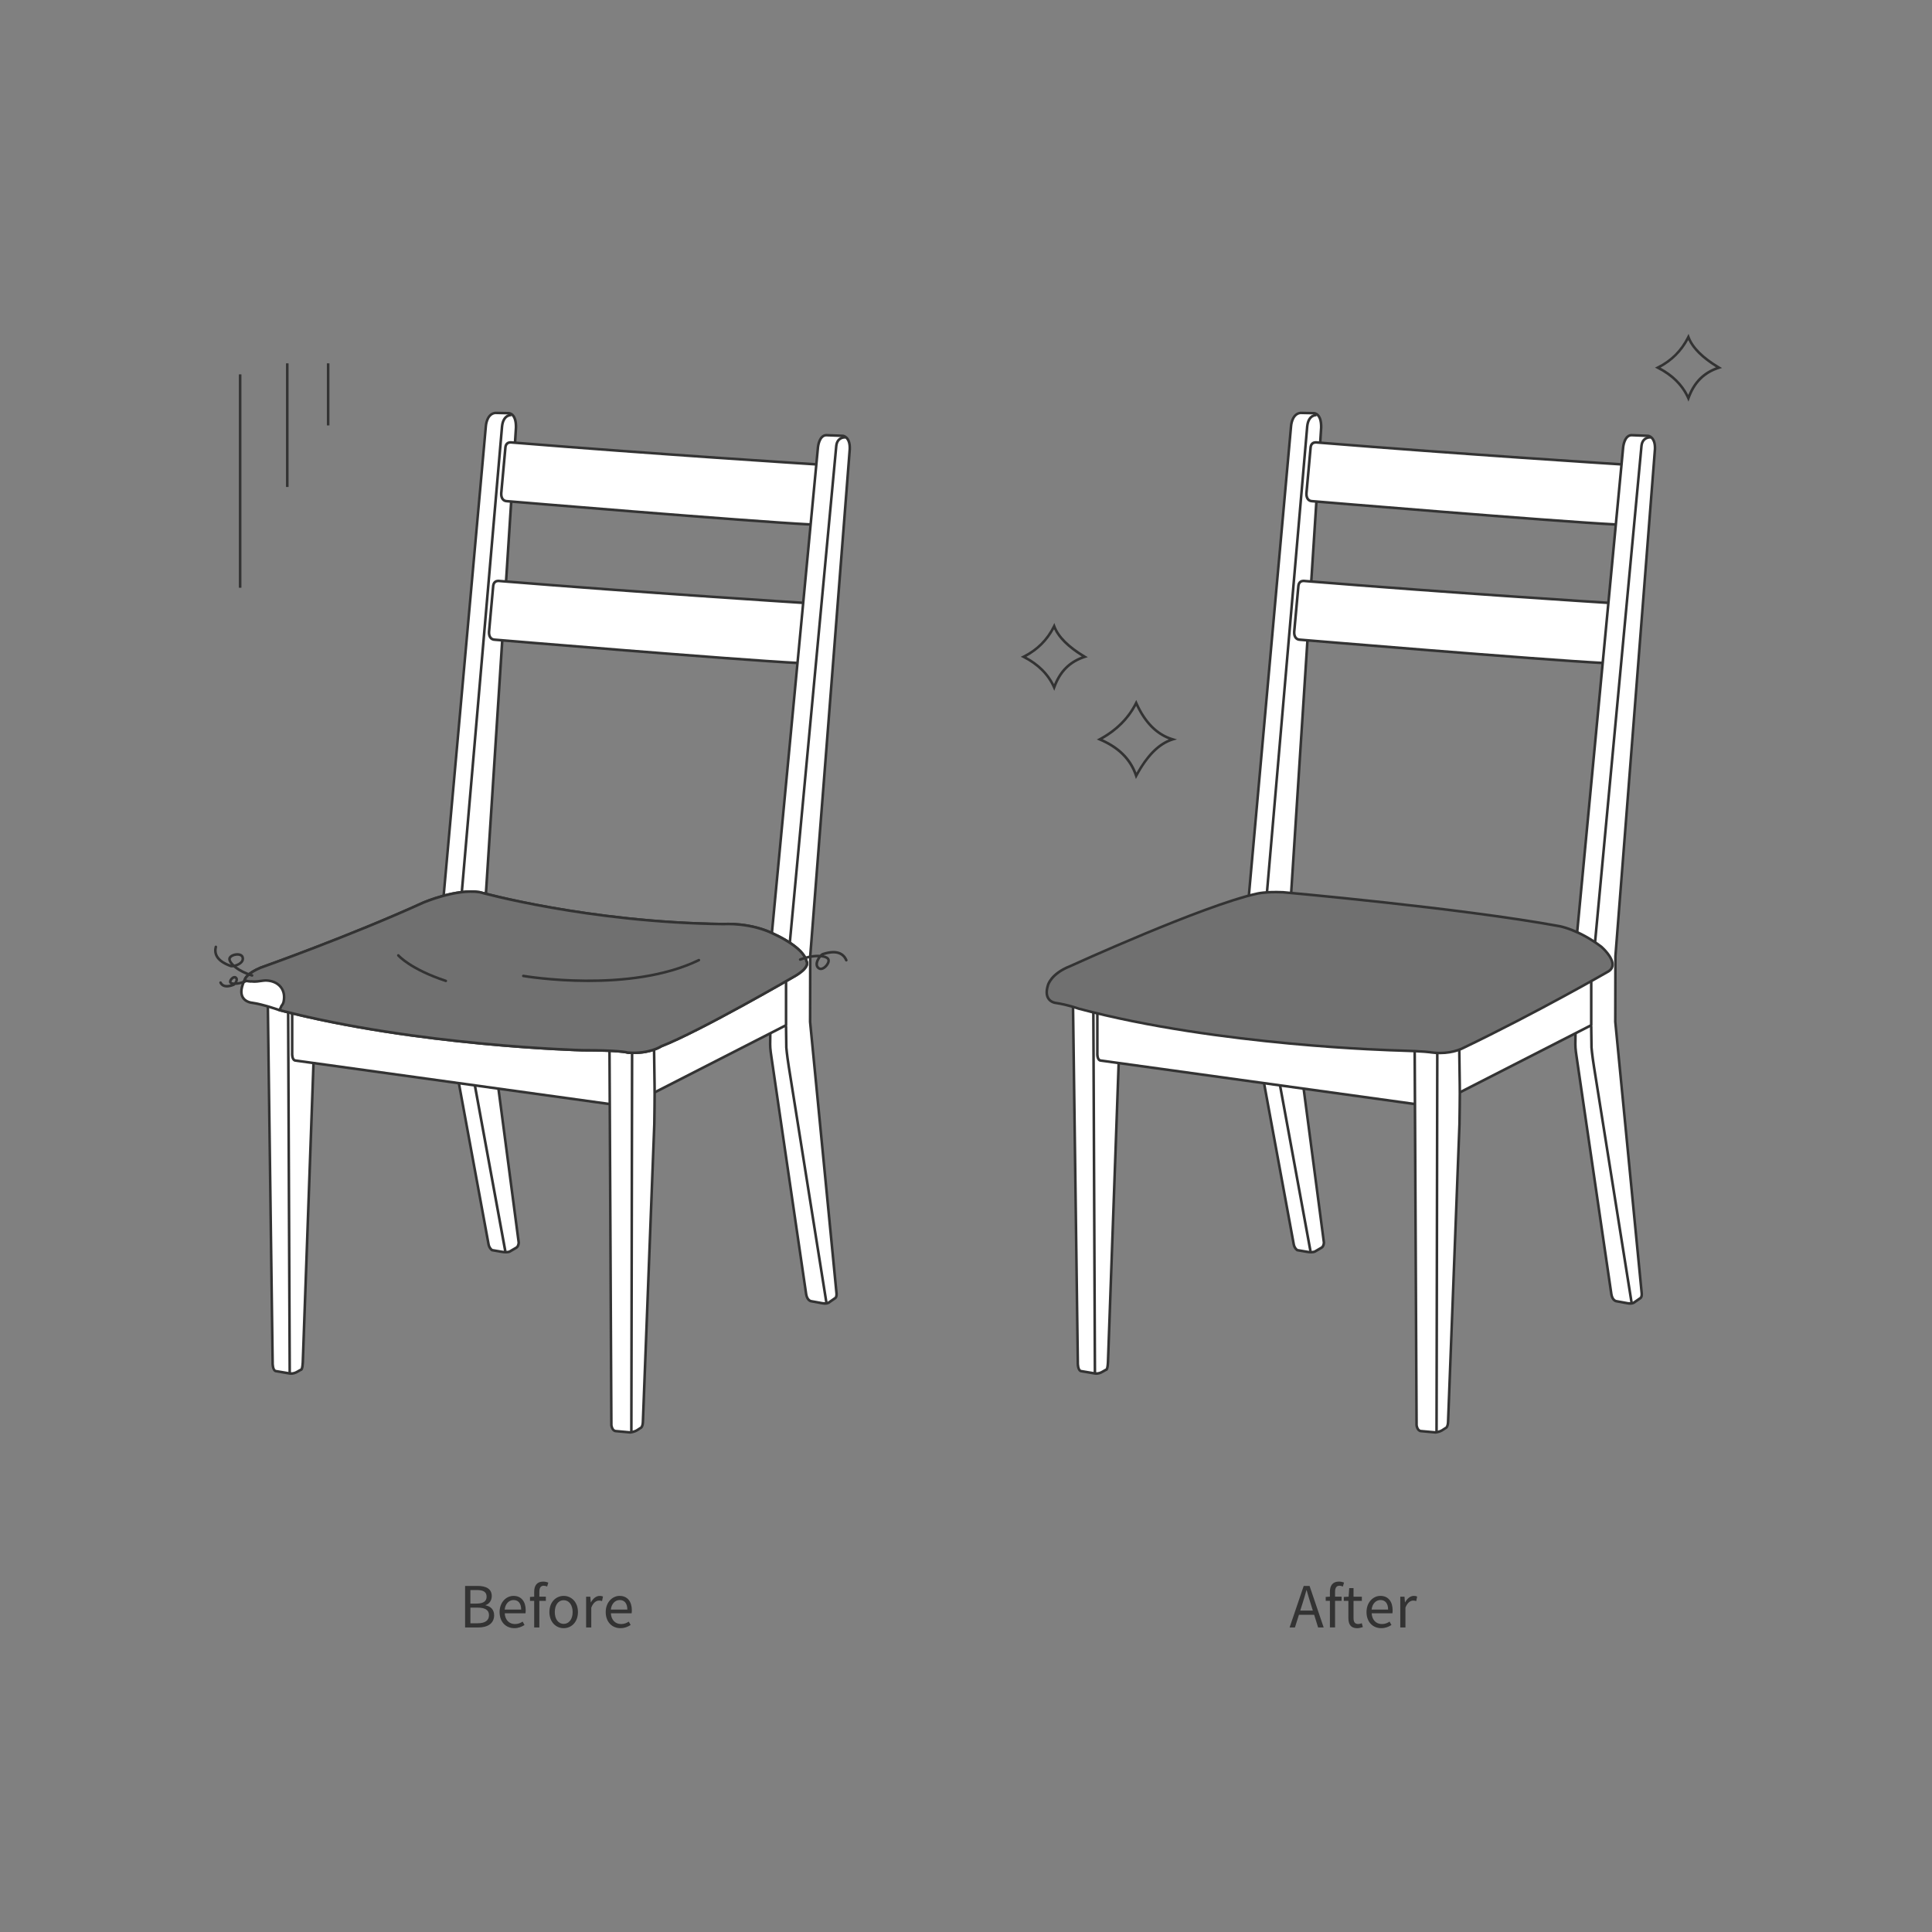 <?xml version="1.0" encoding="iso-8859-1"?>
<!-- Generator: Adobe Illustrator 25.3.1, SVG Export Plug-In . SVG Version: 6.00 Build 0)  -->
<svg version="1.1" id="&#x30EC;&#x30A4;&#x30E4;&#x30FC;_2"
	 xmlns="http://www.w3.org/2000/svg" xmlns:xlink="http://www.w3.org/1999/xlink" x="0px" y="0px" viewBox="0 0 750 750"
	 style="enable-background:new 0 0 750 750;" xml:space="preserve">
<rect x="0" y="0" width="750" height="750" fill="#808080" stroke="none"/>
<style type="text/css">
	.st0{fill:#333333;}
	.st1{fill:#FFFFFF;}
	.st2{fill:#707070;}
	.st3{fill:#333332;}
	.st4{fill:none;}
</style>
<g>
	<g>
		<path class="st0" d="M180.56,615.65h4.8c3.28,0,5.54,1.1,5.54,3.94c0,1.61-0.86,3.01-2.38,3.5v0.11c1.94,0.38,3.3,1.65,3.3,3.85
			c0,3.17-2.51,4.73-6.12,4.73h-5.15V615.65z M185.01,622.51c2.77,0,3.89-1.03,3.89-2.66c0-1.89-1.3-2.6-3.81-2.6h-2.49v5.26H185.01
			z M185.43,630.15c2.77,0,4.4-0.99,4.4-3.17c0-2-1.58-2.9-4.4-2.9h-2.82v6.07H185.43z"/>
		<path class="st0" d="M193.94,625.81c0-3.87,2.62-6.29,5.39-6.29c3.04,0,4.75,2.2,4.75,5.61c0,0.44-0.04,0.86-0.09,1.14h-8.05
			c0.13,2.55,1.69,4.18,3.96,4.18c1.17,0,2.11-0.35,2.99-0.95l0.73,1.32c-1.06,0.68-2.33,1.23-3.96,1.23
			C196.49,632.06,193.94,629.75,193.94,625.81z M202.32,624.85c0-2.42-1.1-3.72-2.97-3.72c-1.69,0-3.19,1.37-3.43,3.72H202.32z"/>
		<path class="st0" d="M212.4,615.89c-0.44-0.2-0.92-0.31-1.34-0.31c-1.14,0-1.69,0.81-1.69,2.36v1.89h2.53v1.63h-2.53v10.32h-2
			v-10.32h-1.63v-1.52l1.63-0.11v-1.91c0-2.42,1.1-3.94,3.48-3.94c0.73,0,1.43,0.15,2,0.4L212.4,615.89z"/>
		<path class="st0" d="M213.28,625.81c0-3.98,2.62-6.29,5.54-6.29s5.54,2.31,5.54,6.29c0,3.96-2.62,6.25-5.54,6.25
			S213.28,629.77,213.28,625.81z M222.3,625.81c0-2.75-1.41-4.62-3.48-4.62s-3.45,1.87-3.45,4.62c0,2.75,1.39,4.58,3.45,4.58
			S222.3,628.56,222.3,625.81z"/>
		<path class="st0" d="M227.51,619.83h1.65l0.18,2.18h0.07c0.84-1.52,2.05-2.49,3.39-2.49c0.53,0,0.9,0.07,1.28,0.26l-0.37,1.76
			c-0.4-0.15-0.68-0.2-1.17-0.2c-0.99,0-2.22,0.7-3.01,2.75v7.68h-2V619.83z"/>
		<path class="st0" d="M235.14,625.81c0-3.87,2.62-6.29,5.39-6.29c3.04,0,4.75,2.2,4.75,5.61c0,0.44-0.04,0.86-0.09,1.14h-8.05
			c0.13,2.55,1.69,4.18,3.96,4.18c1.17,0,2.11-0.35,2.99-0.95l0.73,1.32c-1.06,0.68-2.33,1.23-3.96,1.23
			C237.7,632.06,235.14,629.75,235.14,625.81z M243.53,624.85c0-2.42-1.1-3.72-2.97-3.72c-1.69,0-3.19,1.37-3.43,3.72H243.53z"/>
	</g>
</g>
<g>
	<g>
		<path class="st0" d="M510.15,626.85h-5.9l-1.56,4.93h-2.07l5.48-16.13h2.27l5.48,16.13h-2.16L510.15,626.85z M509.64,625.22
			l-0.77-2.46c-0.59-1.83-1.1-3.59-1.63-5.46h-0.09c-0.51,1.89-1.03,3.63-1.61,5.46l-0.79,2.46H509.64z"/>
		<path class="st0" d="M521.3,615.89c-0.44-0.2-0.92-0.31-1.34-0.31c-1.14,0-1.69,0.81-1.69,2.35v1.89h2.53v1.63h-2.53v10.32h-2
			v-10.32h-1.63v-1.52l1.63-0.11v-1.91c0-2.42,1.1-3.94,3.48-3.94c0.73,0,1.43,0.15,2,0.4L521.3,615.89z"/>
		<path class="st0" d="M523.44,628.08v-6.62h-1.78v-1.52l1.87-0.11l0.24-3.34h1.67v3.34h3.23v1.63h-3.23v6.67
			c0,1.47,0.46,2.31,1.85,2.31c0.42,0,0.97-0.15,1.36-0.31l0.4,1.5c-0.68,0.22-1.47,0.44-2.2,0.44
			C524.3,632.06,523.44,630.48,523.44,628.08z"/>
		<path class="st0" d="M530.48,625.81c0-3.87,2.62-6.29,5.39-6.29c3.04,0,4.75,2.2,4.75,5.61c0,0.44-0.04,0.86-0.09,1.14h-8.05
			c0.13,2.55,1.69,4.18,3.96,4.18c1.17,0,2.11-0.35,2.99-0.95l0.73,1.32c-1.06,0.68-2.33,1.23-3.96,1.23
			C533.03,632.06,530.48,629.75,530.48,625.81z M538.86,624.85c0-2.42-1.1-3.72-2.97-3.72c-1.69,0-3.19,1.36-3.43,3.72H538.86z"/>
		<path class="st0" d="M543.57,619.83h1.65l0.18,2.18h0.07c0.84-1.52,2.05-2.49,3.39-2.49c0.53,0,0.9,0.07,1.28,0.26l-0.37,1.76
			c-0.4-0.15-0.68-0.2-1.17-0.2c-0.99,0-2.22,0.7-3.01,2.75v7.68h-2V619.83z"/>
	</g>
</g>
<g>
	<g>
		<rect x="126.89" y="141.05" class="st0" width="1" height="24.1"/>
		<rect x="111.02" y="141.05" class="st0" width="1" height="47.99"/>
		<rect x="92.72" y="145.33" class="st0" width="1" height="82.83"/>
	</g>
	<g>
		<path class="st0" d="M409.27,268.17l-0.5-1.14c-2.18-4.91-6.09-8.82-11.63-11.62l-0.89-0.45l0.89-0.44
			c5.23-2.61,9.04-6.42,11.64-11.64l0.52-1.04l0.4,1.09c1.46,3.96,5.38,7.87,11.65,11.61l0.95,0.56l-1.05,0.34
			c-5.69,1.85-9.37,5.53-11.55,11.56L409.27,268.17z M398.44,254.97c4.91,2.66,8.52,6.22,10.74,10.6c2.2-5.35,5.65-8.8,10.75-10.72
			c-5.45-3.39-9.06-6.94-10.75-10.57C406.66,248.88,403.05,252.47,398.44,254.97z"/>
		<path class="st0" d="M655.47,155.92l-0.5-1.14c-2.17-4.91-6.09-8.82-11.63-11.62l-0.89-0.45l0.89-0.44
			c5.23-2.61,9.03-6.41,11.64-11.64l0.52-1.04l0.4,1.09c1.46,3.96,5.38,7.87,11.65,11.61l0.95,0.56l-1.05,0.34
			c-5.69,1.85-9.37,5.53-11.55,11.56L655.47,155.92z M644.64,142.71c4.91,2.66,8.52,6.22,10.74,10.6c2.2-5.35,5.65-8.8,10.75-10.72
			c-5.45-3.39-9.06-6.93-10.75-10.57C652.86,136.62,649.25,140.21,644.64,142.71z"/>
		<path class="st0" d="M440.96,302.41l-0.37-1.09c-2.11-6.26-6.64-10.79-13.86-13.84l-0.96-0.41l0.92-0.49
			c6.35-3.42,11.03-8.1,13.93-13.92l0.47-0.95l0.43,0.97c3.3,7.45,7.96,12.12,13.82,13.86l1.57,0.47l-1.56,0.49
			c-5.17,1.62-9.7,6.17-13.85,13.9L440.96,302.41z M428.06,286.97c6.57,2.98,10.87,7.24,13.11,12.98
			c3.78-6.73,7.9-10.98,12.54-12.91c-5.28-2.02-9.53-6.39-12.66-13.02C438.17,279.34,433.81,283.68,428.06,286.97z"/>
	</g>
</g>
<g>
	<g>
		<path class="st1" d="M484.73,348.53l16.45-182.97c0,0,0.21-4.85,3.69-5.27l5.17,0.11c0,0,2.95-0.11,2.85,5.59l-12.76,197.84
			l-0.53,9.6l14.34,108.94c0,0,0,1.48-0.95,2l-2.53,1.48c0,0-0.84,0.53-3.16,0.11l-3.69-0.63c0,0-1.05-0.63-1.37-2.21l-19.72-107.04
			L484.73,348.53z"/>
		<path class="st0" d="M508.94,486.6c-0.47,0-1.04-0.05-1.73-0.17l-3.69-0.63c-0.06-0.01-0.12-0.03-0.17-0.06
			c-0.05-0.03-1.25-0.77-1.6-2.55l-19.72-107.04c-0.01-0.04-0.01-0.09-0.01-0.13l2.21-27.52c0,0,0,0,0,0l16.45-182.97
			c0.01-0.19,0.27-5.26,4.13-5.72l5.24,0.1c0.08,0,0.98-0.01,1.84,0.84c1.04,1.02,1.54,2.79,1.49,5.26l-12.76,197.86l-0.53,9.59
			l14.34,108.84c0,0.14-0.01,1.84-1.2,2.51l-2.52,1.47C510.65,486.3,510.13,486.6,508.94,486.6z M503.8,484.83l3.58,0.61
			c2.04,0.37,2.82-0.04,2.83-0.04l2.53-1.48c0.68-0.38,0.7-1.56,0.7-1.57l-14.34-108.87l0.52-9.69l12.76-197.84
			c0.05-2.67-0.61-3.91-1.17-4.48c-0.56-0.57-1.13-0.58-1.17-0.58h0l-5.19-0.11c-2.94,0.36-3.18,4.75-3.18,4.8l-16.45,182.99
			l-2.21,27.45L502.73,483C502.95,484.11,503.59,484.67,503.8,484.83z"/>
	</g>
	<path class="st0" d="M508.23,485.81l-12.34-67.23l-7.13-46.74l0.01-0.07l1.74-15.82l16.45-190.44c0.52-5.19,4.15-4.89,4.19-4.88
		l-0.1,1l0.05-0.5l-0.05,0.5c-0.11-0.01-2.68-0.18-3.1,3.98l-16.45,190.45l-1.73,15.76l7.11,46.6l12.34,67.21L508.23,485.81z"/>
	<g>
		<path class="st1" d="M511.34,171.78c0,0-2.23-0.53-2.55,1.79l-1.59,17.51c0,0-0.53,3.37,2.23,3.48c0,0,93.15,7.8,118.29,9.07
			l2.44-23.31C630.16,180.32,571.28,176.63,511.34,171.78z"/>
		<path class="st0" d="M627.72,204.13c-0.01,0-0.02,0-0.03,0c-24.86-1.25-117.38-8.99-118.31-9.07c-0.84-0.03-1.52-0.34-2-0.93
			c-0.97-1.18-0.69-3.05-0.68-3.13l1.59-17.47c0.12-0.86,0.46-1.48,1.03-1.88c0.83-0.57,1.86-0.41,2.08-0.37
			c59.24,4.79,118.19,8.5,118.78,8.54c0.14,0.01,0.26,0.07,0.35,0.18s0.13,0.24,0.12,0.38l-2.44,23.31
			C628.19,203.94,627.97,204.13,627.72,204.13z M510.81,172.23c-0.27,0-0.63,0.05-0.92,0.25c-0.32,0.22-0.53,0.62-0.6,1.16
			l-1.59,17.48c-0.01,0.05-0.23,1.54,0.46,2.38c0.29,0.35,0.71,0.54,1.29,0.56c0.95,0.08,92.3,7.72,117.82,9.04l2.34-22.32
			c-5.97-0.38-62.02-3.95-118.31-8.51c-0.02,0-0.05-0.01-0.07-0.01l0,0C511.22,172.27,511.05,172.23,510.81,172.23z"/>
	</g>
	<g>
		<path class="st1" d="M506.59,225.56c0,0-2.23-0.53-2.55,1.79l-1.59,17.51c0,0-0.53,3.37,2.23,3.48c0,0,93.15,7.8,118.29,9.07
			l2.44-23.31C625.41,234.11,566.53,230.42,506.59,225.56z"/>
		<path class="st0" d="M622.97,257.91c-0.01,0-0.02,0-0.03,0c-24.86-1.25-117.38-8.99-118.31-9.07c-0.84-0.03-1.52-0.34-2-0.93
			c-0.97-1.18-0.69-3.05-0.68-3.13l1.59-17.47c0.12-0.86,0.46-1.48,1.03-1.88c0.84-0.57,1.86-0.41,2.08-0.37
			c59.24,4.79,118.19,8.5,118.78,8.54c0.14,0.01,0.26,0.07,0.35,0.18s0.13,0.24,0.12,0.38l-2.44,23.31
			C623.44,257.72,623.23,257.91,622.97,257.91z M506.06,226.01c-0.27,0-0.63,0.05-0.92,0.25c-0.32,0.23-0.53,0.62-0.6,1.16
			l-1.59,17.48c-0.01,0.05-0.23,1.54,0.46,2.37c0.29,0.36,0.71,0.54,1.29,0.56c0.95,0.08,92.3,7.72,117.82,9.05l2.34-22.32
			c-5.97-0.38-62.02-3.95-118.31-8.51c-0.02,0-0.05-0.01-0.07-0.01C506.47,226.05,506.3,226.01,506.06,226.01z"/>
	</g>
	<g>
		<path class="st1" d="M612.02,364.34l18.09-190.77c0,0,0.42-4.53,3.22-4.64l6.54,0.26c0,0,2.74,0.37,2.58,5.11L627.1,371.15
			l-0.05,25.52l10.23,105.14c0,0,0.26,1.58-0.47,2.11l-2.58,1.79c0,0-0.69,0.53-2.43,0.21l-4.32-0.79c0,0-1.53-0.16-1.95-2.74
			l-13.5-92.17c0,0-0.53-3.22-0.47-4.85L612.02,364.34z"/>
		<path class="st0" d="M632.83,506.52c-0.32,0-0.7-0.03-1.13-0.11l-4.32-0.79c-0.04,0-1.88-0.23-2.35-3.15l-13.5-92.18
			c-0.02-0.12-0.53-3.27-0.48-4.94l0.47-41.01c0-0.01,0-0.03,0-0.04l18.09-190.77c0.02-0.2,0.5-4.97,3.7-5.09l6.58,0.26
			c0.18,0.02,3.23,0.49,3.06,5.63L627.6,371.19l-0.05,25.48l10.23,105.09c0.03,0.16,0.28,1.88-0.68,2.57l-2.59,1.8
			C634.45,506.16,633.94,506.52,632.83,506.52z M612.52,364.37l-0.47,41c-0.05,1.58,0.46,4.73,0.47,4.76l13.5,92.18
			c0.35,2.12,1.47,2.31,1.52,2.32l4.35,0.79c1.45,0.26,2.04-0.12,2.04-0.12l2.59-1.8c0.32-0.23,0.35-1.1,0.27-1.62l-10.23-105.17
			l0.05-25.57l15.35-196.87c0.14-4.17-2.06-4.57-2.16-4.58l-6.49-0.26c-2.28,0.09-2.69,4.15-2.7,4.19L612.52,364.37z"/>
	</g>
	<path class="st0" d="M619.16,372.19l-1-0.08l0.42-5.17L636.73,173c0.48-4.04,4.1-3.72,4.13-3.72l-0.1,1
		c-0.27-0.02-2.69-0.16-3.04,2.83l-18.14,193.92L619.16,372.19z"/>
	<path class="st0" d="M632.93,506.05l-14.66-91.96c-0.73-4.61-0.95-7.39-0.95-7.42l-0.11-8.36l1-0.01l0.11,8.33l0,0
		c0,0,0.22,2.75,0.94,7.31l14.66,91.96L632.93,506.05z"/>
	<g>
		<path class="st1" d="M416.5,387.49l1.9,141.1c0,0-0.16,3.16,1.11,3.64l5.54,0.95c0,0,1.42,0.32,3.16-0.79l1.11-0.63
			c0,0,0.63,0.32,0.79-2.85l5.06-141.42H416.5z"/>
		<path class="st0" d="M425.56,533.72c-0.37,0-0.6-0.05-0.62-0.05l-5.51-0.94c-1.62-0.6-1.55-3.57-1.52-4.16L416,387.5
			c0-0.13,0.05-0.26,0.14-0.36c0.09-0.09,0.22-0.15,0.36-0.15h18.67c0.14,0,0.27,0.05,0.36,0.15c0.09,0.1,0.15,0.23,0.14,0.36
			l-5.06,141.42c-0.12,2.48-0.54,3.04-0.89,3.24c-0.09,0.05-0.19,0.08-0.27,0.09l-0.99,0.56
			C427.27,533.58,426.2,533.72,425.56,533.72z M417.01,387.99l1.89,140.59c-0.06,1.16,0.16,2.94,0.78,3.18l5.45,0.92
			c0.07,0.01,1.28,0.25,2.81-0.72l1.13-0.65c0.05-0.03,0.1-0.05,0.15-0.06c0.09-0.16,0.3-0.72,0.39-2.38l5.04-140.89H417.01z
			 M429.54,531.31C429.54,531.31,429.54,531.31,429.54,531.31C429.54,531.31,429.54,531.31,429.54,531.31z"/>
	</g>
	
		<rect x="424.23" y="387.33" transform="matrix(1 -4.338877e-03 4.338877e-03 1 -1.993 1.847)" class="st0" width="1" height="145.85"/>
	<g>
		<path class="st1" d="M425.99,389.39v19.46c0,0-0.16,2.69,1.27,2.85l123.38,17.08v-23.73L425.99,389.39z"/>
		<path class="st0" d="M550.64,429.28c-0.02,0-0.05,0-0.07,0l-123.38-17.08c-1.48-0.16-1.77-2.2-1.7-3.37l0-19.43
			c0-0.14,0.06-0.28,0.17-0.38s0.25-0.14,0.39-0.12l124.65,15.66c0.25,0.03,0.44,0.24,0.44,0.5v23.73c0,0.14-0.06,0.28-0.17,0.38
			C550.88,429.24,550.76,429.28,550.64,429.28z M426.49,389.96v18.89c-0.03,0.5,0.03,2.26,0.82,2.35l122.83,17.01v-22.71
			L426.49,389.96z"/>
	</g>
	<g>
		<polygon class="st1" points="565.93,424.45 617.71,397.99 617.71,378.9 565.09,403.89 		"/>
		<path class="st0" d="M565.94,424.95c-0.09,0-0.17-0.02-0.25-0.07c-0.15-0.09-0.24-0.24-0.25-0.41l-0.84-20.56
			c-0.01-0.2,0.1-0.39,0.29-0.47l52.62-24.99c0.16-0.08,0.34-0.06,0.48,0.03c0.14,0.09,0.23,0.25,0.23,0.42v19.09
			c0,0.19-0.11,0.36-0.27,0.45l-51.78,26.47C566.09,424.94,566.01,424.95,565.94,424.95z M565.6,404.2l0.8,19.45l50.81-25.97v-17.99
			L565.6,404.2z"/>
	</g>
	<g>
		<path class="st1" d="M549.17,406.42l0.74,146.79c0,0,0.21,2.11,1.58,2.32l5.69,0.53c0,0,1.37-0.11,2.53-0.74l1.48-0.95
			c0,0,0.84-0.21,0.95-2.32l4.43-115.58c0,0,0.21-12.55,0.11-15.4l-0.21-14.97L549.17,406.42z"/>
		<path class="st0" d="M557.22,556.56l-5.78-0.53c-1.76-0.27-2.02-2.67-2.03-2.77l-0.74-146.84c0-0.27,0.22-0.5,0.49-0.5l17.29-0.32
			c0.14,0,0.26,0.05,0.36,0.14c0.1,0.09,0.15,0.22,0.15,0.35l0.21,14.97c0.1,2.82-0.1,14.9-0.11,15.41l-4.43,115.59
			c-0.1,2.09-0.9,2.62-1.23,2.75l-1.43,0.92C558.71,556.44,557.28,556.56,557.22,556.56z M550.41,553.21c0,0,0.21,1.68,1.16,1.83
			l5.66,0.52c-0.01-0.01,1.22-0.12,2.25-0.68l1.44-0.93c0.05-0.03,0.1-0.05,0.15-0.06c0,0,0,0,0,0c-0.01,0,0.49-0.27,0.57-1.86
			l4.43-115.57c0-0.11,0.21-12.56,0.11-15.36l-0.2-14.48l-16.3,0.3L550.41,553.21L550.41,553.21z"/>
	</g>
	
		<rect x="482.63" y="480.37" transform="matrix(1.953121e-03 -1 1 1.953121e-03 75.853 1037.748)" class="st0" width="150.38" height="1"/>
	<path class="st2" d="M415.34,375.1c0,0,51.46-23.52,72.45-28.16c0,0,3.37-0.9,10.33-0.58c0,0,68.55,6.06,107.04,13.13
		c0,0,7.38,1.16,16.45,8.01c0,0,7.59,6.54,2.74,9.6c0,0-27.21,15.71-56.42,29.74c0,0-4.85,2.74-12.44,1.69c0,0-1.9-0.42-12.87-0.74
		c0,0-68.97-1.58-123.91-16.24c0,0-4.01-1.48-8.86-2.21c0,0-5.06-0.42-3.06-6.85C406.8,382.48,407.86,378.05,415.34,375.1z"/>
	<path class="st0" d="M558.98,409.27c-1.1,0-2.29-0.07-3.55-0.25c-0.12-0.02-2.13-0.43-12.81-0.73
		c-0.69-0.02-69.65-1.75-124.03-16.26c-0.08-0.03-4.06-1.48-8.8-2.2c-0.05,0-2.05-0.19-3.19-1.89c-0.92-1.36-1-3.25-0.27-5.61
		c0.04-0.16,1.19-4.68,8.82-7.69c1.04-0.47,51.85-23.61,72.54-28.18c0.12-0.03,3.52-0.91,10.47-0.59
		c0.71,0.06,69.03,6.15,107.11,13.14c0.29,0.05,7.6,1.26,16.66,8.11c0.22,0.19,4.8,4.18,4.55,7.58c-0.09,1.16-0.71,2.12-1.84,2.83
		c-0.29,0.17-27.58,15.89-56.47,29.77C568.01,407.38,564.58,409.27,558.98,409.27z M495.26,346.8c-4.87,0-7.31,0.62-7.34,0.63
		c-20.71,4.58-71.85,27.89-72.37,28.13l-0.02,0.01c-7.11,2.81-8.23,6.99-8.24,7.04c-0.65,2.09-0.6,3.68,0.13,4.78
		c0.87,1.3,2.47,1.46,2.49,1.46c4.88,0.74,8.95,2.23,8.99,2.24c54.21,14.46,123.06,16.19,123.75,16.21
		c10.89,0.31,12.88,0.73,12.96,0.75c7.3,1.01,12.04-1.61,12.09-1.63c28.89-13.87,56.14-29.58,56.42-29.74
		c0.85-0.54,1.3-1.21,1.36-2.05c0.22-2.91-4.14-6.7-4.18-6.73c-8.84-6.68-16.13-7.89-16.2-7.9c-38.04-6.98-106.32-13.06-107-13.13
		C497.06,346.82,496.12,346.8,495.26,346.8z"/>
</g>
<g>
	<g>
		<g>
			<path class="st1" d="M172.16,348.53l16.45-182.97c0,0,0.21-4.85,3.69-5.27l5.17,0.11c0,0,2.95-0.11,2.85,5.59l-12.76,197.84
				l-0.53,9.6l14.34,108.94c0,0,0,1.48-0.95,2l-2.53,1.48c0,0-0.84,0.53-3.16,0.11l-3.69-0.63c0,0-1.05-0.63-1.37-2.21
				l-19.72-107.04L172.16,348.53z"/>
			<path class="st0" d="M196.37,486.6c-0.47,0-1.04-0.05-1.73-0.17l-3.69-0.63c-0.06-0.01-0.12-0.03-0.17-0.06
				c-0.05-0.03-1.25-0.77-1.6-2.55l-19.72-107.04c-0.01-0.04-0.01-0.09-0.01-0.13l2.21-27.52c0,0,0,0,0,0l16.45-182.97
				c0.01-0.19,0.27-5.26,4.13-5.72l5.24,0.1c0.08,0,0.98-0.01,1.84,0.84c1.04,1.02,1.54,2.79,1.49,5.26l-12.76,197.86l-0.53,9.59
				l14.34,108.84c0,0.14-0.01,1.84-1.2,2.51l-2.52,1.47C198.08,486.3,197.56,486.6,196.37,486.6z M191.23,484.83l3.58,0.61
				c2.04,0.37,2.82-0.04,2.82-0.04l2.53-1.48c0.68-0.38,0.7-1.56,0.7-1.57l-14.34-108.87l0.52-9.69l12.76-197.84
				c0.05-2.67-0.61-3.91-1.17-4.48c-0.56-0.57-1.13-0.58-1.17-0.58h0l-5.19-0.11c-2.94,0.36-3.18,4.75-3.18,4.8l-16.45,182.99
				l-2.21,27.45L190.16,483C190.38,484.11,191.02,484.67,191.23,484.83z"/>
		</g>
		<path class="st0" d="M195.66,485.81l-12.34-67.23l-7.13-46.74l0.01-0.07l1.74-15.82l16.45-190.44c0.27-2.66,1.36-3.85,2.24-4.38
			c0.98-0.59,1.91-0.51,1.95-0.5l-0.1,1l0.05-0.5l-0.05,0.5c-0.1-0.01-2.68-0.18-3.09,3.98l-16.45,190.45l-1.73,15.76l7.11,46.6
			l12.34,67.21L195.66,485.81z"/>
		<g>
			<path class="st1" d="M198.76,171.78c0,0-2.23-0.53-2.55,1.79l-1.59,17.51c0,0-0.53,3.37,2.23,3.48c0,0,93.15,7.8,118.29,9.07
				l2.44-23.31C317.58,180.32,258.7,176.63,198.76,171.78z"/>
			<path class="st0" d="M315.14,204.13c-0.01,0-0.02,0-0.03,0c-24.86-1.25-117.38-8.99-118.31-9.07c-0.84-0.03-1.52-0.34-2-0.93
				c-0.97-1.18-0.69-3.05-0.68-3.13l1.59-17.47c0.12-0.86,0.46-1.48,1.03-1.88c0.83-0.57,1.86-0.41,2.08-0.37
				c59.24,4.79,118.19,8.5,118.78,8.54c0.14,0.01,0.26,0.07,0.35,0.18s0.13,0.24,0.12,0.38l-2.44,23.31
				C315.61,203.94,315.4,204.13,315.14,204.13z M198.23,172.23c-0.27,0-0.63,0.05-0.92,0.25c-0.32,0.22-0.53,0.62-0.6,1.16
				l-1.59,17.48c-0.01,0.05-0.23,1.54,0.46,2.38c0.29,0.36,0.71,0.54,1.29,0.56c0.95,0.08,92.3,7.72,117.82,9.04l2.34-22.32
				c-5.97-0.38-62.02-3.95-118.31-8.51c-0.02,0-0.05-0.01-0.07-0.01C198.64,172.27,198.47,172.23,198.23,172.23z"/>
		</g>
		<g>
			<path class="st1" d="M194.02,225.56c0,0-2.23-0.53-2.55,1.79l-1.59,17.51c0,0-0.53,3.37,2.23,3.48c0,0,93.15,7.8,118.29,9.07
				l2.44-23.31C312.84,234.11,253.96,230.42,194.02,225.56z"/>
			<path class="st0" d="M310.4,257.91c-0.01,0-0.02,0-0.03,0c-24.86-1.25-117.38-8.99-118.31-9.07c-0.84-0.03-1.52-0.34-2-0.93
				c-0.97-1.18-0.69-3.05-0.68-3.13l1.59-17.47c0.12-0.86,0.46-1.48,1.03-1.88c0.83-0.57,1.86-0.41,2.08-0.37
				c59.24,4.79,118.19,8.5,118.78,8.54c0.14,0.01,0.26,0.07,0.35,0.18s0.13,0.24,0.12,0.38l-2.44,23.31
				C310.87,257.72,310.65,257.91,310.4,257.91z M193.49,226.01c-0.27,0-0.63,0.05-0.92,0.25c-0.32,0.22-0.53,0.62-0.6,1.16
				l-1.59,17.48c-0.01,0.05-0.23,1.54,0.46,2.37c0.29,0.35,0.71,0.54,1.29,0.56c0.95,0.08,92.3,7.72,117.82,9.05l2.34-22.32
				c-5.97-0.38-62.02-3.95-118.31-8.51c-0.02,0-0.05-0.01-0.07-0.01C193.9,226.05,193.72,226.01,193.49,226.01z"/>
		</g>
		<g>
			<path class="st1" d="M299.44,364.34l18.09-190.77c0,0,0.42-4.53,3.22-4.64l6.54,0.26c0,0,2.74,0.37,2.58,5.11l-15.34,196.83
				l-0.05,25.52l10.23,105.14c0,0,0.26,1.58-0.47,2.11l-2.58,1.79c0,0-0.69,0.53-2.43,0.21l-4.32-0.79c0,0-1.53-0.16-1.95-2.74
				l-13.5-92.17c0,0-0.53-3.22-0.47-4.85L299.44,364.34z"/>
			<path class="st0" d="M320.26,506.52c-0.32,0-0.7-0.03-1.13-0.11l-4.32-0.79c-0.04,0-1.88-0.23-2.35-3.15l-13.5-92.18
				c-0.02-0.12-0.53-3.27-0.48-4.94l0.47-41.01c0-0.01,0-0.03,0-0.04l18.09-190.77c0.02-0.2,0.5-4.97,3.7-5.09l6.58,0.26
				c0.18,0.02,3.23,0.49,3.06,5.63l-15.35,196.86l-0.05,25.48l10.23,105.09c0.03,0.16,0.28,1.88-0.68,2.57l-2.59,1.8
				C321.87,506.16,321.37,506.52,320.26,506.52z M299.94,364.37l-0.47,41c-0.05,1.58,0.46,4.73,0.47,4.76l13.5,92.18
				c0.35,2.12,1.47,2.31,1.52,2.32l4.35,0.79c1.45,0.26,2.04-0.12,2.04-0.12l2.59-1.8c0.32-0.23,0.35-1.1,0.27-1.62l-10.23-105.17
				l0.05-25.57l15.35-196.87c0.14-4.17-2.06-4.57-2.16-4.58l-6.49-0.26c-2.28,0.09-2.69,4.15-2.7,4.19L299.94,364.37z"/>
		</g>
		<path class="st0" d="M306.59,372.19l-1-0.08l0.42-5.17L324.15,173c0.48-4.04,4.1-3.72,4.13-3.72l-0.1,1
			c-0.27-0.02-2.69-0.16-3.04,2.83l-18.14,193.92L306.59,372.19z"/>
		<path class="st0" d="M320.36,506.05l-14.66-91.96c-0.73-4.61-0.95-7.39-0.95-7.42l-0.11-8.36l1-0.01l0.11,8.33l0,0
			c0,0,0.22,2.75,0.94,7.31l14.66,91.96L320.36,506.05z"/>
		<g>
			<path class="st1" d="M103.93,387.49l1.9,141.1c0,0-0.16,3.16,1.11,3.64l5.54,0.95c0,0,1.42,0.32,3.16-0.79l1.11-0.63
				c0,0,0.63,0.32,0.79-2.85l5.06-141.42H103.93z"/>
			<path class="st0" d="M112.99,533.72c-0.37,0-0.6-0.05-0.62-0.05l-5.51-0.94c-1.62-0.6-1.55-3.57-1.52-4.16l-1.9-141.07
				c0-0.13,0.05-0.26,0.14-0.36c0.09-0.09,0.22-0.15,0.36-0.15h18.67c0.14,0,0.27,0.05,0.36,0.15c0.09,0.1,0.15,0.23,0.14,0.36
				l-5.06,141.42c-0.12,2.48-0.54,3.04-0.89,3.24c-0.09,0.05-0.19,0.08-0.27,0.09l-0.99,0.56
				C114.7,533.58,113.63,533.72,112.99,533.72z M104.44,387.99l1.89,140.59c-0.06,1.16,0.16,2.94,0.78,3.18l5.45,0.92
				c0.07,0.01,1.28,0.25,2.81-0.72l1.13-0.64c0.05-0.03,0.1-0.05,0.15-0.06c0.09-0.16,0.3-0.72,0.39-2.38l5.04-140.89H104.44z
				 M116.96,531.31C116.96,531.31,116.96,531.31,116.96,531.31C116.96,531.31,116.96,531.31,116.96,531.31z M116.96,531.31
				C116.96,531.31,116.96,531.31,116.96,531.31C116.96,531.31,116.96,531.31,116.96,531.31z"/>
		</g>
		
			<rect x="111.65" y="387.33" transform="matrix(1 -4.338877e-03 4.338877e-03 1 -1.996 0.491)" class="st0" width="1" height="145.85"/>
		<g>
			<path class="st1" d="M113.42,389.39v19.46c0,0-0.16,2.69,1.27,2.85l123.38,17.08v-23.73L113.42,389.39z"/>
			<path class="st0" d="M238.07,429.28c-0.02,0-0.05,0-0.07,0l-123.38-17.08c-1.48-0.16-1.77-2.2-1.7-3.37l0-19.43
				c0-0.14,0.06-0.28,0.17-0.38s0.25-0.14,0.39-0.12l124.65,15.66c0.25,0.03,0.44,0.24,0.44,0.5v23.73c0,0.14-0.06,0.28-0.17,0.38
				C238.3,429.24,238.19,429.28,238.07,429.28z M113.92,389.96v18.89c-0.03,0.5,0.03,2.26,0.82,2.35l122.83,17.01v-22.71
				L113.92,389.96z"/>
		</g>
		<g>
			<polygon class="st1" points="253.36,424.45 305.14,397.99 305.14,378.9 252.52,403.89 			"/>
			<path class="st0" d="M253.36,424.95c-0.09,0-0.17-0.02-0.25-0.07c-0.15-0.09-0.24-0.24-0.25-0.41l-0.84-20.56
				c-0.01-0.2,0.1-0.39,0.29-0.47l52.62-24.99c0.16-0.08,0.33-0.06,0.48,0.03c0.14,0.09,0.23,0.25,0.23,0.42v19.09
				c0,0.19-0.11,0.36-0.27,0.45l-51.78,26.47C253.52,424.94,253.44,424.95,253.36,424.95z M253.03,404.2l0.8,19.45l50.81-25.97
				v-17.99L253.03,404.2z"/>
		</g>
		<g>
			<path class="st1" d="M236.59,406.42l0.74,146.79c0,0,0.21,2.11,1.58,2.32l5.69,0.53c0,0,1.37-0.11,2.53-0.74l1.48-0.95
				c0,0,0.84-0.21,0.95-2.32l4.43-115.58c0,0,0.21-12.55,0.11-15.4l-0.21-14.97L236.59,406.42z"/>
			<path class="st0" d="M244.65,556.56l-5.78-0.53c-1.76-0.27-2.02-2.67-2.03-2.77l-0.74-146.84c0-0.27,0.22-0.5,0.49-0.5
				l17.29-0.32c0.12,0,0.26,0.05,0.36,0.14c0.1,0.09,0.15,0.22,0.15,0.35l0.21,14.97c0.1,2.82-0.1,14.9-0.1,15.41l-4.43,115.59
				c-0.1,2.09-0.9,2.62-1.23,2.75l-1.43,0.92C246.14,556.44,244.71,556.56,244.65,556.56z M237.83,553.21c0,0,0.21,1.68,1.16,1.83
				l5.66,0.52c-0.01-0.01,1.22-0.12,2.25-0.68l1.45-0.93c0.05-0.03,0.1-0.05,0.15-0.06c0,0,0,0,0,0c-0.01,0,0.49-0.27,0.57-1.86
				l4.43-115.57c0-0.11,0.21-12.56,0.1-15.36l-0.2-14.48l-16.3,0.3L237.83,553.21L237.83,553.21z"/>
		</g>
		
			<rect x="170.05" y="480.37" transform="matrix(1.953121e-03 -1 1 1.953121e-03 -236.112 725.173)" class="st0" width="150.38" height="1"/>
	</g>
	<g>
		<g>
			<g>
				<path class="st1" d="M101.2,375.65c0,0,34.47-12.18,62.95-25.18c0,0,12.8-5.57,22.08-4.13c0,0,41.69,11.76,94.74,12.38
					c0,0,10.53-0.83,20.02,4.13c0,0,10.99,4.9,12.07,10.32c0,0,1.7,2.01-4.18,5.57c0,0-37,21.52-52.17,27.4c0,0-4.49,3.1-13,2.48
					c0,0-2.32-0.93-17.65-0.93c0,0-63.78-1.55-117.8-15.63c0,0-6.04-2.17-10.37-2.79c0,0-7.12-0.46-2.79-9.13
					C95.11,380.14,95.68,377.97,101.2,375.65z"/>
				<path class="st3" d="M245.96,409.21c-0.73,0-1.48-0.03-2.28-0.08l-0.15-0.04c-0.09-0.03-2.65-0.89-17.46-0.89
					c-0.65-0.02-64.46-1.71-117.93-15.65c-0.1-0.03-6.08-2.17-10.32-2.77c-0.08,0-2.77-0.2-4.02-2.38
					c-1.02-1.78-0.74-4.28,0.83-7.44c0.14-0.44,1.08-2.54,6.36-4.76l0.03-0.01c0.34-0.12,34.77-12.32,62.91-25.16
					c0.54-0.23,13.04-5.62,22.37-4.17c0.47,0.13,42.3,11.77,94.67,12.38c0.06-0.01,10.74-0.78,20.25,4.18
					c0.43,0.19,11.08,5,12.31,10.56c0.13,0.21,0.34,0.68,0.23,1.38c-0.24,1.49-1.8,3.11-4.62,4.82
					c-0.38,0.22-37.13,21.56-52.19,27.42C256.45,406.92,252.72,409.21,245.96,409.21z M243.81,408.13
					c8.16,0.58,12.58-2.37,12.62-2.39l0.1-0.05c14.96-5.8,51.73-27.15,52.1-27.37c3.29-1.99,4-3.4,4.13-4.07
					c0.1-0.5-0.08-0.75-0.09-0.76l-0.1-0.21c-1.02-5.1-11.68-9.91-11.79-9.96c-9.28-4.84-19.67-4.09-19.78-4.09
					c-52.55-0.61-94.49-12.28-94.91-12.4c-8.98-1.39-21.62,4.05-21.75,4.11c-27.95,12.76-62.11,24.88-62.97,25.19
					c-5.12,2.16-5.78,4.14-5.79,4.16c-1.46,2.94-1.76,5.14-0.92,6.61c0.97,1.71,3.23,1.88,3.26,1.88
					c4.37,0.62,10.26,2.73,10.51,2.81c53.31,13.9,117.01,15.59,117.64,15.61C239.96,407.2,243.26,407.96,243.81,408.13z"/>
			</g>
		</g>
		<path class="st2" d="M313.07,373.18c-1.08-5.42-12.07-10.32-12.07-10.32c-9.49-4.95-20.02-4.13-20.02-4.13
			c-53.04-0.62-94.74-12.38-94.74-12.38c-9.29-1.44-22.08,4.13-22.08,4.13c-28.48,13-62.95,25.18-62.95,25.18
			c-5.52,2.32-6.09,4.49-6.09,4.49c-0.07,0.14-0.13,0.27-0.19,0.4c0.67,0.26,1.4,0.42,2.31,0.47c0.25-0.03,0.51-0.04,0.77,0
			c0.22,0.03,0.45,0.04,0.67,0.05c0.02,0,0.05,0,0.07,0c1.66,0.02,3.34-0.54,5.01-0.41c4.48,0.34,7.28,3.58,6.37,8.12
			c-0.14,0.7-0.46,1.29-0.9,1.79c-0.04,0.13-0.08,0.25-0.13,0.38c-0.18,0.42-0.39,0.82-0.63,1.18
			c53.98,14.04,117.61,15.59,117.61,15.59c15.33,0,17.65,0.93,17.65,0.93c8.51,0.62,13-2.48,13-2.48
			c15.17-5.88,52.17-27.4,52.17-27.4C314.77,375.19,313.07,373.18,313.07,373.18z"/>
		<path class="st0" d="M245.96,409.21c-0.72,0-1.48-0.03-2.28-0.08c-0.05,0-0.1-0.02-0.15-0.04c-0.09-0.03-2.65-0.89-17.46-0.89
			c-0.65-0.02-64.31-1.71-117.74-15.6c-0.16-0.04-0.28-0.15-0.34-0.31c-0.06-0.15-0.04-0.32,0.05-0.46c0.23-0.34,0.43-0.71,0.59-1.1
			c0.03-0.07,0.05-0.14,0.07-0.21l0.05-0.14c0.02-0.06,0.06-0.12,0.1-0.17c0.4-0.45,0.67-0.98,0.78-1.55
			c0.4-1.98,0.06-3.73-0.96-5.09c-1.07-1.41-2.82-2.27-4.95-2.43c-0.85-0.07-1.72,0.06-2.63,0.19c-0.77,0.11-1.56,0.23-2.35,0.22
			c-0.32-0.01-0.56-0.02-0.8-0.05c-0.2-0.03-0.41-0.02-0.64,0c-1.03-0.05-1.82-0.21-2.56-0.5c-0.13-0.05-0.23-0.15-0.28-0.28
			s-0.05-0.27,0.01-0.4l0.06-0.13c0.04-0.08,0.07-0.16,0.11-0.24c0.14-0.44,1.08-2.54,6.36-4.76c0.37-0.13,34.8-12.33,62.94-25.17
			c0.54-0.23,13.04-5.61,22.37-4.17c0.47,0.13,42.3,11.77,94.67,12.38c0.06-0.01,10.73-0.78,20.25,4.18
			c0.43,0.19,11.08,5,12.31,10.56c0.13,0.21,0.34,0.68,0.23,1.38c-0.24,1.49-1.8,3.11-4.62,4.82c-0.38,0.22-37.13,21.56-52.19,27.42
			C256.45,406.92,252.72,409.21,245.96,409.21z M243.81,408.13c8.18,0.58,12.58-2.36,12.62-2.39c0.03-0.02,0.07-0.04,0.1-0.05
			c14.96-5.8,51.73-27.15,52.1-27.37c3.29-1.99,4-3.4,4.13-4.07c0.1-0.5-0.08-0.75-0.09-0.76c-0.04-0.06-0.08-0.14-0.1-0.21
			c-1.02-5.1-11.68-9.91-11.79-9.96c-9.29-4.84-19.67-4.09-19.78-4.09c-52.55-0.61-94.49-12.28-94.91-12.4
			c-8.98-1.39-21.62,4.05-21.75,4.11c-28.17,12.86-62.64,25.07-62.98,25.19c-4.76,2-5.66,3.87-5.76,4.12
			c0.5,0.14,1.04,0.23,1.66,0.26c0.23-0.03,0.53-0.04,0.8,0c0.2,0.03,0.41,0.04,0.61,0.04c0.79-0.01,1.5-0.1,2.26-0.21
			c0.93-0.14,1.89-0.28,2.85-0.2c2.42,0.18,4.43,1.19,5.67,2.82c1.2,1.59,1.6,3.62,1.15,5.89c-0.14,0.72-0.46,1.37-0.95,1.94
			l-0.01,0.03c-0.03,0.1-0.06,0.19-0.1,0.29c-0.1,0.23-0.21,0.46-0.32,0.68c53.17,13.71,116.22,15.39,116.85,15.4
			C239.96,407.2,243.26,407.96,243.81,408.13z"/>
	</g>
	<g>
		<path class="st0" d="M88.09,383.36c-1.65,0-2.49-0.84-2.92-1.69c-0.12-0.25-0.02-0.55,0.22-0.67c0.25-0.12,0.55-0.02,0.67,0.22
			c0.55,1.1,1.74,1.4,3.55,0.9c-0.25-0.11-0.44-0.25-0.55-0.42c-0.37-0.54-0.18-1.34,0.48-2.06c0.68-0.74,1.52-0.99,2.13-0.63
			c0.51,0.3,0.77,0.8,0.71,1.4c-0.03,0.29-0.12,0.6-0.27,0.9c0.85-0.11,1.91-0.37,3.13-0.88c0.25-0.11,0.55,0.01,0.65,0.27
			c0.11,0.25-0.02,0.55-0.27,0.65c-1.62,0.67-3.1,0.98-4.26,1.01c-0.19,0.19-0.38,0.33-0.54,0.39
			C89.74,383.19,88.83,383.36,88.09,383.36z M91.07,379.87c-0.19,0-0.5,0.15-0.79,0.47c-0.38,0.41-0.43,0.75-0.39,0.81
			c0.1,0.12,0.46,0.23,1.03,0.25c0.24-0.32,0.47-0.75,0.48-1.1c0-0.19-0.06-0.31-0.22-0.4C91.15,379.88,91.11,379.87,91.07,379.87z"
			/>
		<path class="st0" d="M97.87,379.17c-0.05,0-0.1-0.01-0.15-0.02c-3.19-0.98-5.54-2.33-7.07-3.64c-0.5,0.08-0.93,0.07-1.19-0.02
			c-6.24-2.2-6.79-5.58-6.16-8.04c0.07-0.27,0.34-0.43,0.61-0.36c0.27,0.07,0.43,0.34,0.36,0.61c-0.76,2.94,1.04,5.22,5.35,6.78
			c-0.76-0.89-1.11-1.72-1.04-2.32c0.15-1.24,1.7-2.01,3.15-2.14c1.49-0.13,2.6,0.41,2.91,1.41c0.29,0.95,0.04,1.85-0.74,2.59
			c-0.54,0.52-1.3,0.91-2.06,1.17c1.36,1.03,3.37,2.13,6.16,2.99c0.26,0.08,0.41,0.36,0.33,0.62
			C98.28,379.03,98.08,379.17,97.87,379.17z M92.15,371.01c-0.11,0-0.22,0-0.32,0.01c-1.15,0.1-2.18,0.68-2.25,1.27
			c-0.05,0.4,0.37,1.2,1.37,2.15c0.75-0.18,1.68-0.56,2.28-1.13c0.5-0.48,0.65-1,0.47-1.58C93.53,371.19,92.82,371.01,92.15,371.01z
			"/>
		<path class="st0" d="M318.62,376.62c-0.38,0-0.74-0.11-1.05-0.33c-0.81-0.58-1.15-1.45-0.99-2.51c0.11-0.73,0.48-1.51,0.92-2.18
			c-1.7,0-3.97,0.35-6.71,1.37c-0.26,0.1-0.55-0.04-0.64-0.3c-0.1-0.26,0.04-0.55,0.29-0.64c3.13-1.16,5.82-1.52,7.83-1.4
			c0.35-0.37,0.69-0.62,0.96-0.71c6.29-2.05,8.79,0.31,9.77,2.65c0.11,0.25-0.01,0.55-0.27,0.66c-0.25,0.11-0.55-0.01-0.66-0.27
			c-1.18-2.8-3.99-3.52-8.37-2.14c1.15,0.25,1.92,0.69,2.23,1.22c0.63,1.07-0.13,2.63-1.21,3.61
			C320.04,376.29,319.29,376.62,318.62,376.62z M318.69,371.66c-0.48,0.6-1,1.46-1.12,2.28c-0.1,0.68,0.08,1.19,0.58,1.54
			c0.54,0.38,1.37-0.07,1.91-0.57c0.85-0.78,1.32-1.86,1.02-2.37C320.88,372.19,320.06,371.8,318.69,371.66z"/>
		<path class="st0" d="M228.41,381.24c-14.24,0-25.14-1.86-25.35-1.89c-0.27-0.05-0.45-0.31-0.41-0.58
			c0.05-0.27,0.32-0.46,0.58-0.41c0.41,0.07,40.91,6.97,67.85-6.09c0.25-0.12,0.55-0.02,0.67,0.23c0.12,0.25,0.02,0.55-0.23,0.67
			C258.29,379.58,241.86,381.24,228.41,381.24z"/>
		<path class="st0" d="M173.08,381.28c-0.05,0-0.11-0.01-0.16-0.03c-13.96-4.63-18.48-9.83-18.67-10.05
			c-0.18-0.21-0.15-0.53,0.06-0.7c0.21-0.18,0.53-0.15,0.7,0.06c0.04,0.05,4.56,5.23,18.22,9.75c0.26,0.09,0.4,0.37,0.32,0.63
			C173.48,381.14,173.29,381.28,173.08,381.28z"/>
	</g>
</g>
<rect x="0.04" y="0.04" class="st4" width="750" height="750"/>
</svg>
